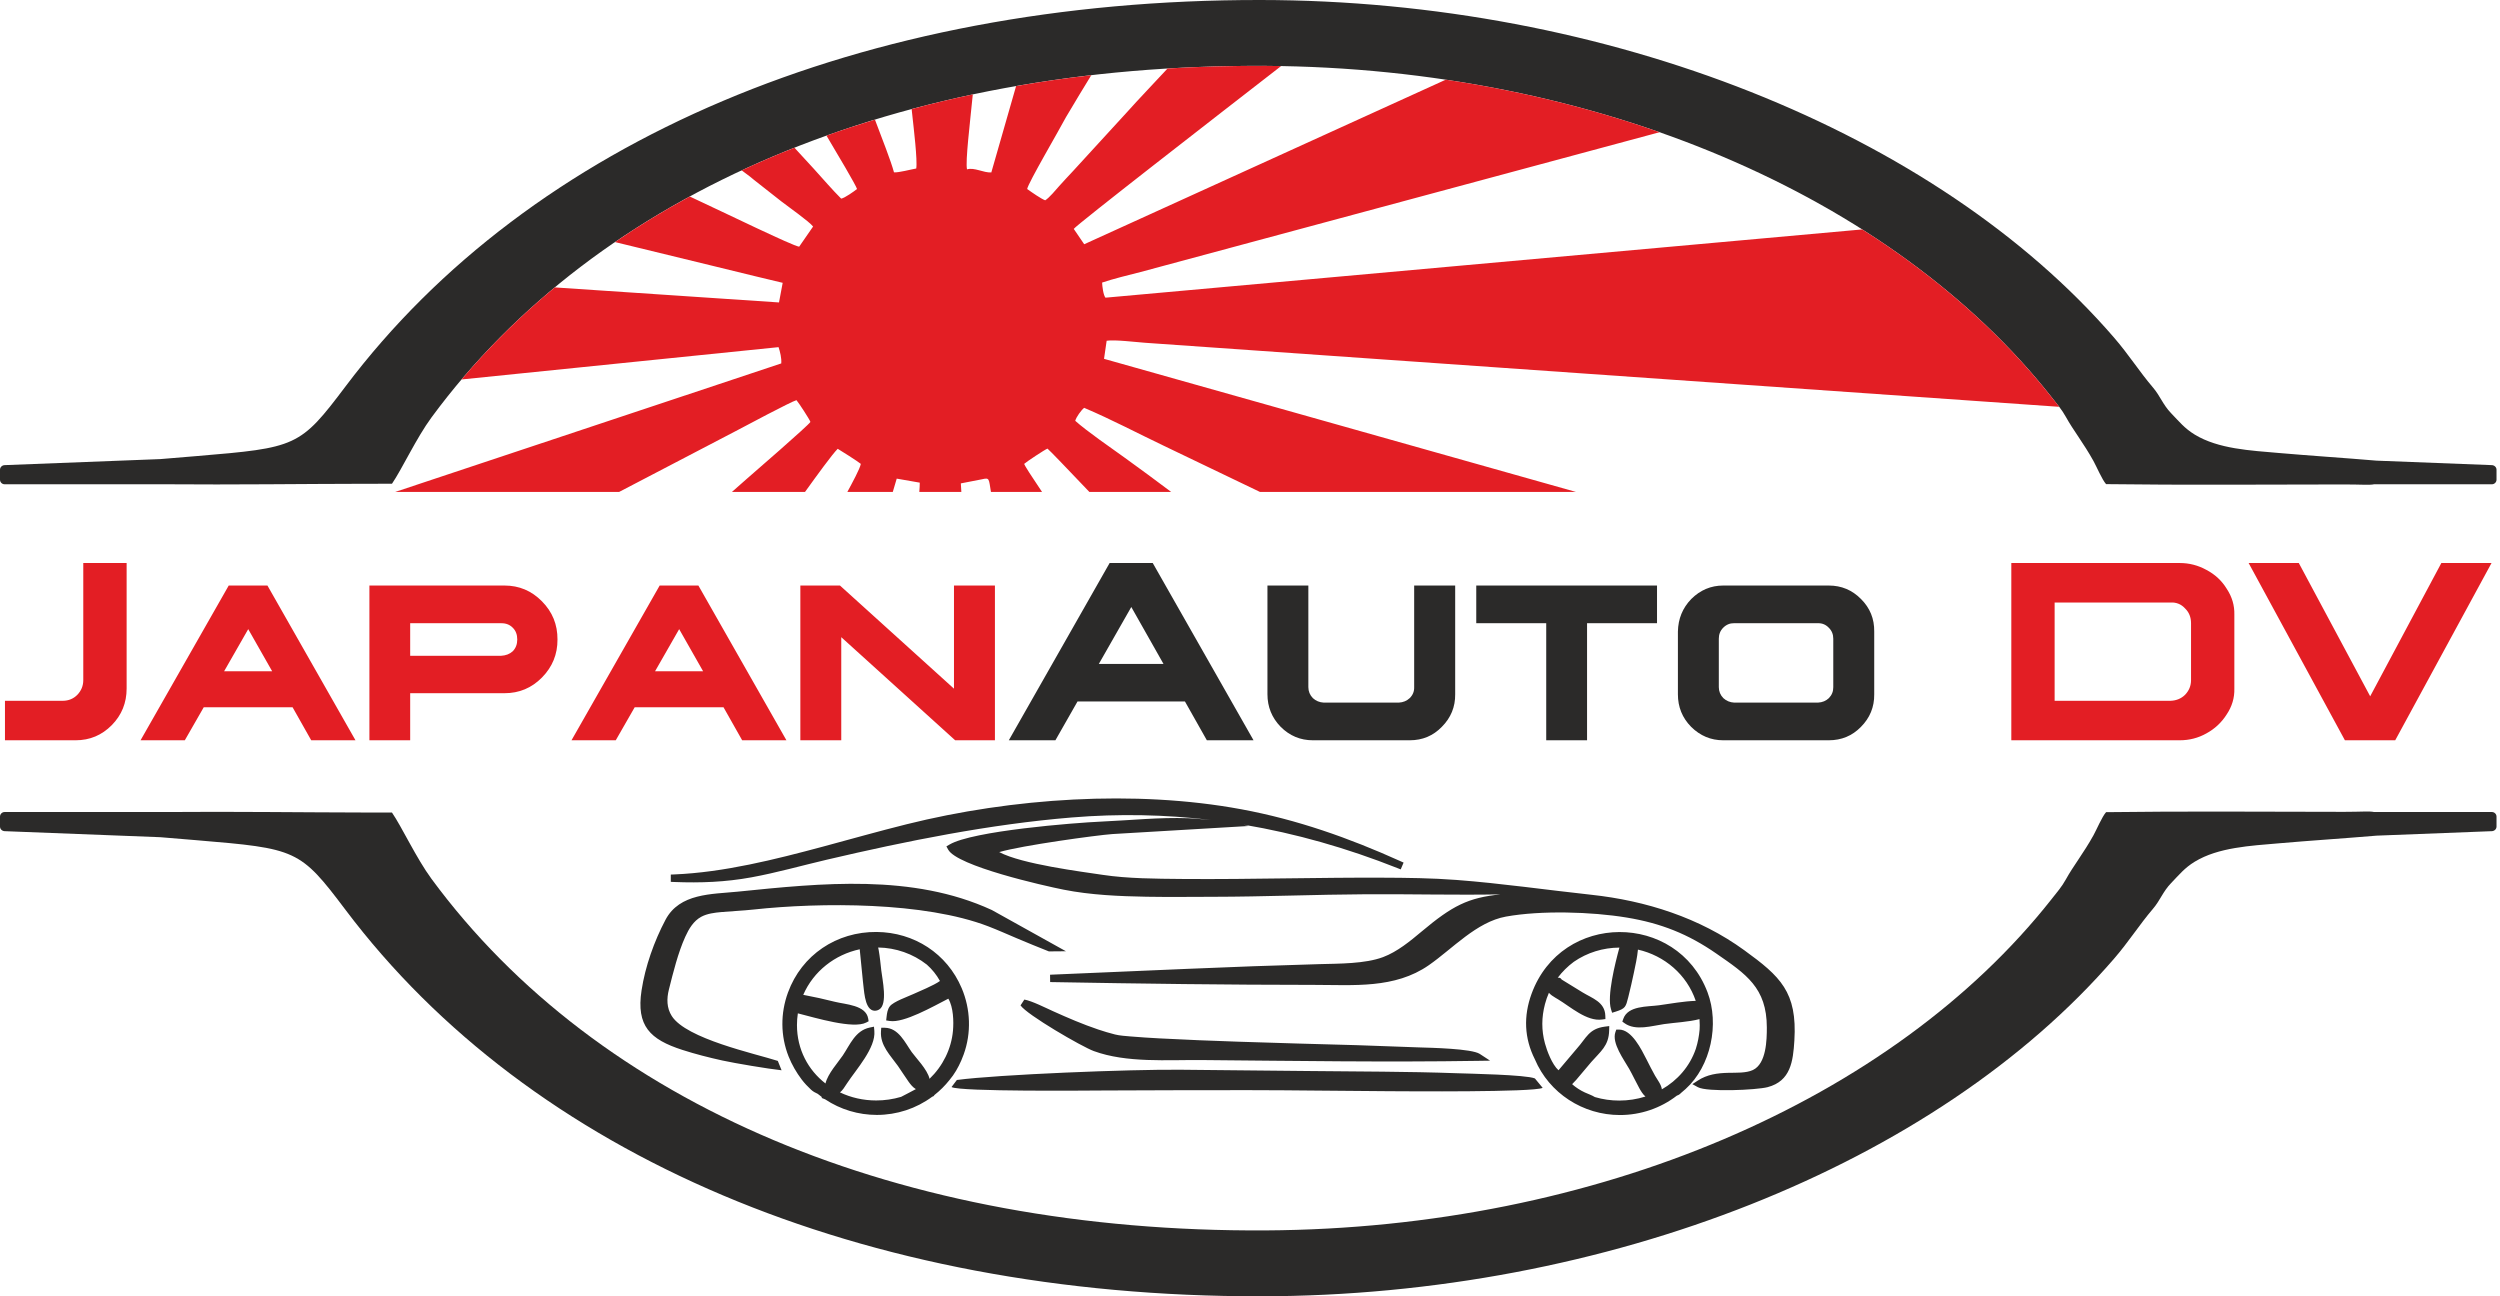 <?xml version="1.0" encoding="UTF-8"?> <svg xmlns="http://www.w3.org/2000/svg" width="135" height="70" viewBox="0 0 135 70" fill="none"><path fill-rule="evenodd" clip-rule="evenodd" d="M65.38 44.278C62.919 43.984 60.419 43.934 57.869 44.144C53.454 44.507 48.962 45.413 44.654 46.422C43.3 46.739 41.937 47.128 40.572 47.377C39.175 47.632 37.838 47.684 36.419 47.628L36.223 47.62L36.223 47.227L36.419 47.219C39.095 47.108 41.854 46.41 44.434 45.719C45.945 45.313 47.451 44.885 48.97 44.507C54.631 43.096 61.28 42.636 67.033 43.701C70.038 44.257 72.833 45.245 75.612 46.498L75.794 46.58L75.639 46.947L75.453 46.874C72.731 45.795 69.976 45.008 67.173 44.535C67.255 44.557 67.335 44.58 67.412 44.605L60.059 45.04C59.212 45.102 55.183 45.653 53.958 46.013C55.177 46.667 58.449 47.076 59.545 47.242C60.89 47.446 62.431 47.451 63.792 47.464C65.757 47.482 67.725 47.453 69.69 47.429C71.332 47.409 72.974 47.388 74.616 47.395C75.955 47.4 77.316 47.415 78.651 47.517C81.085 47.702 83.501 48.054 85.927 48.317C88.882 48.637 91.779 49.559 94.19 51.312C96.141 52.73 97.057 53.564 96.896 56.188C96.827 57.303 96.699 58.379 95.452 58.706C94.856 58.862 92.185 58.982 91.685 58.708L91.387 58.544L91.671 58.358C92.188 58.017 92.739 57.946 93.343 57.932C93.741 57.923 94.291 57.953 94.655 57.782C95.386 57.438 95.409 56.155 95.409 55.484C95.407 53.332 94.283 52.604 92.691 51.499C91.16 50.436 89.693 49.854 87.843 49.548C85.937 49.233 83.219 49.153 81.32 49.496C79.734 49.783 78.435 51.233 77.154 52.122C75.316 53.4 73.091 53.185 70.966 53.184C66.279 53.182 61.592 53.119 56.906 53.035L56.708 53.032L56.703 52.635L64.092 52.319C66.48 52.217 68.869 52.129 71.259 52.063C72.295 52.034 73.71 52.05 74.687 51.683C75.454 51.395 76.153 50.818 76.774 50.297C78.43 48.908 79.275 48.475 81.033 48.296C78.621 48.341 76.207 48.276 73.794 48.289C71.034 48.305 68.275 48.423 65.513 48.427C64.315 48.429 63.118 48.445 61.92 48.424C60.446 48.398 58.887 48.331 57.44 48.043C56.349 47.826 51.681 46.77 51.2 45.877L51.106 45.704L51.276 45.604C52.53 44.867 57.952 44.434 59.505 44.364C61.062 44.295 62.603 44.129 64.161 44.184C64.517 44.197 64.954 44.247 65.38 44.278ZM56.64 51.376C56.266 51.236 55.267 50.818 54.893 50.661C54.388 50.448 53.88 50.219 53.369 50.023C49.923 48.697 44.341 48.72 40.681 49.116C40.101 49.179 39.525 49.2 38.946 49.252C38.589 49.284 38.191 49.333 37.871 49.504C37.447 49.731 37.195 50.165 37.003 50.589C36.613 51.452 36.35 52.518 36.12 53.436C35.997 53.925 35.997 54.426 36.275 54.864C37.056 56.096 40.766 56.892 42.002 57.289L42.205 57.795C41.477 57.717 39.664 57.412 39.008 57.267C38.288 57.108 37.545 56.92 36.843 56.693C35.107 56.132 34.349 55.406 34.644 53.481C34.842 52.185 35.326 50.822 35.938 49.667C36.7 48.229 38.426 48.292 39.83 48.15C44.366 47.69 49.277 47.172 53.548 49.136L53.556 49.139L57.56 51.368L56.64 51.376ZM83.304 58.744C82.813 58.989 75.869 58.929 75.002 58.925C72.461 58.914 69.916 58.869 67.376 58.868C64.821 58.868 62.215 58.873 59.659 58.886C58.807 58.89 51.849 58.961 51.382 58.701L51.671 58.319C53.884 58.024 61.018 57.737 63.797 57.766C66.088 57.79 68.379 57.808 70.67 57.835C73.345 57.867 75.98 57.857 78.653 57.954C79.303 57.978 82.405 58.033 82.885 58.236L83.304 58.744ZM79.799 57.286C74.835 57.365 69.869 57.286 64.906 57.243C63.041 57.226 60.833 57.407 59.065 56.758C58.415 56.52 55.447 54.795 55.109 54.291L55.315 53.976C55.729 54.051 56.469 54.427 56.868 54.606C57.666 54.965 58.47 55.313 59.3 55.592C59.601 55.693 59.905 55.785 60.212 55.862C60.458 55.925 60.795 55.946 61.049 55.968C61.564 56.012 62.082 56.043 62.598 56.072C64.014 56.149 65.433 56.202 66.85 56.251C68.998 56.325 71.146 56.38 73.294 56.44C74.405 56.471 75.515 56.529 76.627 56.56C77.261 56.579 79.471 56.625 79.907 56.911L80.465 57.276L79.799 57.286ZM50.461 59.13C50.457 59.135 50.454 59.139 50.45 59.144L50.417 59.19L50.34 59.223C49.472 59.865 48.427 60.206 47.348 60.206C46.353 60.205 45.385 59.916 44.557 59.363L44.382 59.294L44.367 59.23C44.296 59.178 44.226 59.123 44.157 59.067C44.022 59.007 43.906 58.944 43.795 58.842C43.612 58.673 43.444 58.494 43.293 58.296C43.008 57.92 42.758 57.489 42.584 57.049C42.144 55.938 42.141 54.715 42.551 53.595C43.294 51.562 45.183 50.307 47.338 50.326C49.363 50.344 51.14 51.489 51.932 53.362C52.412 54.497 52.458 55.781 52.038 56.941C51.999 57.05 51.956 57.158 51.91 57.265C51.743 57.648 51.536 58.011 51.269 58.325C51.032 58.624 50.76 58.894 50.461 59.13ZM82.882 57.201C82.307 56.06 82.266 54.868 82.703 53.669C84.324 49.221 90.566 49.243 92.207 53.584C92.854 55.294 92.394 57.567 91.023 58.806C90.938 58.884 90.844 58.956 90.771 59.023C90.71 59.091 90.639 59.138 90.555 59.161C89.673 59.846 88.592 60.212 87.474 60.212C85.483 60.211 83.657 59.038 82.882 57.201ZM44.576 58.508C44.702 57.976 45.26 57.366 45.509 56.997C45.906 56.407 46.183 55.652 46.97 55.487L47.194 55.44L47.215 55.669C47.299 56.589 46.23 57.752 45.742 58.495C45.61 58.697 45.502 58.879 45.358 58.989C45.947 59.27 46.614 59.425 47.313 59.425C47.769 59.425 48.223 59.36 48.66 59.23C48.944 59.074 49.201 58.959 49.457 58.812C49.297 58.722 49.168 58.557 49.067 58.417C48.866 58.14 48.688 57.843 48.489 57.562C48.081 56.988 47.52 56.455 47.573 55.689L47.587 55.496L47.78 55.499C48.527 55.51 48.869 56.299 49.234 56.814C49.436 57.1 50.084 57.752 50.195 58.256C50.908 57.572 51.373 56.647 51.461 55.655C51.504 55.165 51.486 54.392 51.21 53.928C50.385 54.351 48.81 55.253 48.047 55.133L47.853 55.103L47.875 54.908C47.897 54.712 47.927 54.502 48.051 54.34C48.247 54.086 49.021 53.818 49.324 53.677C49.63 53.534 50.42 53.218 50.758 52.973C50.574 52.64 50.336 52.344 50.05 52.09C49.297 51.5 48.375 51.18 47.42 51.165C47.433 51.215 47.443 51.266 47.451 51.313C47.515 51.672 47.549 52.054 47.591 52.416C47.644 52.878 47.951 54.242 47.471 54.516C47.366 54.576 47.247 54.601 47.13 54.564C46.666 54.417 46.66 53.4 46.598 52.995L46.597 52.984L46.425 51.261C45.086 51.547 43.931 52.444 43.375 53.721C43.947 53.827 44.521 53.956 45.083 54.097C45.654 54.241 46.759 54.271 46.882 55.002L46.906 55.148L46.775 55.217C46.077 55.58 44.058 54.968 43.084 54.721C43.052 54.93 43.036 55.142 43.036 55.353C43.036 56.671 43.641 57.782 44.576 58.508ZM88.449 51.279C88.412 51.688 88.306 52.164 88.228 52.534C88.136 52.972 88.036 53.411 87.927 53.845C87.794 54.375 87.774 54.46 87.251 54.627L87.054 54.689L86.993 54.492C86.775 53.788 87.208 52.049 87.448 51.17C86.565 51.175 85.709 51.438 84.985 51.938C84.652 52.186 84.361 52.474 84.118 52.797C84.2 52.788 84.279 52.803 84.331 52.896L85.46 53.59C85.974 53.906 86.664 54.106 86.687 54.845L86.693 55.029L86.511 55.054C85.688 55.17 84.799 54.362 84.128 53.959C84.085 53.933 84.041 53.908 83.998 53.883C83.862 53.805 83.732 53.714 83.641 53.611C83.555 53.807 83.484 54.012 83.428 54.224C83.241 54.938 83.234 55.632 83.428 56.346C83.533 56.734 83.808 57.479 84.159 57.795L85.147 56.627C85.665 56.052 85.791 55.552 86.664 55.438L86.9 55.408L86.894 55.645C86.877 56.481 86.418 56.787 85.93 57.347L85.111 58.318C85.047 58.391 84.974 58.457 84.912 58.527C84.909 58.536 84.906 58.545 84.903 58.555C85.11 58.731 85.327 58.875 85.578 58.991C85.754 59.073 85.959 59.139 86.124 59.242C86.551 59.369 86.994 59.431 87.439 59.431C87.924 59.431 88.402 59.356 88.854 59.213C88.712 59.091 88.606 58.911 88.522 58.761C88.332 58.419 88.17 58.063 87.977 57.721C87.694 57.22 87.023 56.329 87.232 55.734L87.28 55.598L87.424 55.597C88.118 55.593 88.64 56.678 88.91 57.203C89.062 57.499 89.209 57.801 89.374 58.09C89.492 58.297 89.712 58.57 89.741 58.824C90.58 58.343 91.249 57.592 91.576 56.632C91.683 56.295 91.749 55.946 91.779 55.599C91.783 55.52 91.786 55.44 91.786 55.36C91.786 55.251 91.782 55.141 91.773 55.032C91.184 55.187 90.428 55.219 89.854 55.302C89.196 55.396 88.322 55.679 87.73 55.256L87.606 55.167L87.656 55.023C87.905 54.298 88.962 54.37 89.583 54.285C90.219 54.198 90.916 54.066 91.57 54.046C91.089 52.626 89.88 51.603 88.449 51.279Z" fill="#2B2A29"></path><path fill-rule="evenodd" clip-rule="evenodd" d="M9.083 26.151C12.351 26.182 16.698 26.128 19.482 26.125L21.167 26.122C21.71 25.326 22.49 23.642 23.302 22.54C32.279 10.347 48.572 3.442 68.363 3.558C86.215 3.663 102.223 10.597 110.768 21.424C111.074 21.813 111.337 22.112 111.56 22.517C111.941 23.213 112.526 23.951 113.048 24.895C113.218 25.203 113.511 25.899 113.728 26.143C117.907 26.2 122.36 26.163 126.583 26.16C127.489 26.159 127.958 26.206 128.199 26.151H134.563C134.699 26.151 134.812 26.039 134.812 25.903V25.366C134.812 25.229 134.699 25.123 134.563 25.117L128.333 24.875C126.517 24.721 124.781 24.611 123.066 24.462C121.53 24.328 119.791 24.245 118.519 23.47C117.965 23.133 117.668 22.756 117.235 22.308C116.799 21.855 116.649 21.381 116.266 20.932C115.502 20.035 114.971 19.171 114.153 18.224C104.573 7.138 86.794 0.019 68.065 4.79797e-05C46.539 -0.022 28.645 7.608 18.665 20.858C16.194 24.138 16.024 24.176 10.598 24.63L8.657 24.791L0.249 25.117C0.112 25.123 0 25.229 0 25.366V25.903C0 26.039 0.112 26.151 0.249 26.151H9.083Z" fill="#2B2A29"></path><path fill-rule="evenodd" clip-rule="evenodd" d="M40.051 9.2C42.015 10.686 38.614 8.077 42.191 10.874C42.566 11.167 43.697 11.958 43.907 12.233L43.154 13.322C42.76 13.258 39.317 11.575 37.247 10.611C35.843 11.373 34.496 12.194 33.21 13.072C36.205 13.79 41.069 14.997 42.265 15.272L42.066 16.332L29.957 15.52C28.119 17.044 26.436 18.704 24.922 20.491L42.042 18.746C42.122 18.99 42.213 19.337 42.188 19.625L21.345 26.563H33.436L39.738 23.274C40.177 23.042 42.737 21.677 43.009 21.609C43.125 21.737 43.722 22.651 43.763 22.784C43.652 22.977 40.587 25.63 40.323 25.86L39.526 26.563H43.472C44.125 25.656 44.94 24.529 45.237 24.235C45.284 24.253 46.367 24.945 46.484 25.049C46.445 25.298 46.014 26.088 45.758 26.563H48.211L48.423 25.846L49.667 26.063C49.668 26.204 49.658 26.378 49.643 26.563H51.913L51.885 26.103L53.027 25.881C53.445 25.782 53.39 25.849 53.511 26.563H56.269C55.705 25.726 55.331 25.148 55.306 25.049C55.415 24.944 56.433 24.269 56.564 24.225C56.697 24.336 57.601 25.277 58.824 26.563H63.241C62.461 25.978 61.579 25.323 60.741 24.721C60.06 24.233 58.652 23.257 58.063 22.724C58.113 22.526 58.391 22.14 58.545 22.023C60.03 22.654 61.424 23.394 62.842 24.07L68.035 26.563H85.097L59.618 19.377L59.759 18.4C60.21 18.333 61.331 18.475 61.824 18.509L111.197 21.968C111.065 21.792 110.922 21.62 110.767 21.424C108.057 17.989 104.594 14.947 100.56 12.389L59.695 16.075C59.578 15.935 59.522 15.466 59.514 15.259C60.105 15.058 60.931 14.857 61.594 14.688L89.616 7.14C85.982 5.865 82.108 4.907 78.072 4.303L58.547 13.189L57.983 12.361C58.119 12.148 65.632 6.321 69.179 3.568C68.907 3.563 68.635 3.56 68.362 3.558C66.56 3.548 64.787 3.596 63.046 3.7C62.328 4.479 61.461 5.38 60.916 5.993L57.957 9.223C57.704 9.495 57.435 9.78 57.199 10.044C57.017 10.248 56.665 10.681 56.44 10.817C56.222 10.736 55.743 10.404 55.467 10.207C55.513 9.892 57.188 7.039 57.56 6.331C58.092 5.433 58.546 4.684 58.929 4.061C57.553 4.22 56.198 4.415 54.869 4.648L53.531 9.312C53.105 9.337 52.622 9.027 52.218 9.145C52.126 8.712 52.37 6.731 52.531 5.098C51.411 5.335 50.31 5.599 49.229 5.89L49.276 6.326C49.332 6.856 49.551 8.661 49.477 9.099C49.159 9.155 48.549 9.323 48.276 9.308C48.111 8.692 47.631 7.481 47.246 6.458C46.36 6.729 45.487 7.017 44.63 7.323C45.207 8.29 46.231 10.019 46.28 10.207C46.129 10.326 45.612 10.697 45.423 10.726C44.928 10.229 44.472 9.696 43.951 9.121C43.622 8.758 43.247 8.36 42.899 7.976C41.929 8.36 40.979 8.768 40.051 9.2Z" fill="#E31E24"></path><path fill-rule="evenodd" clip-rule="evenodd" d="M9.083 43.849C12.351 43.818 16.698 43.872 19.482 43.875L21.167 43.878C21.71 44.674 22.49 46.357 23.302 47.46C32.279 59.653 48.572 66.558 68.363 66.442C86.215 66.337 102.223 59.403 110.768 48.575C111.074 48.187 111.337 47.888 111.56 47.482C111.941 46.787 112.526 46.049 113.048 45.105C113.218 44.797 113.511 44.101 113.728 43.857C117.907 43.8 122.36 43.837 126.583 43.84C127.489 43.84 127.958 43.794 128.199 43.849H134.563C134.699 43.849 134.812 43.961 134.812 44.097V44.634C134.812 44.771 134.699 44.877 134.563 44.883L128.333 45.125C126.517 45.279 124.781 45.389 123.066 45.538C121.53 45.672 119.791 45.755 118.519 46.53C117.965 46.867 117.668 47.244 117.235 47.692C116.799 48.145 116.649 48.619 116.266 49.068C115.502 49.965 114.971 50.829 114.153 51.776C104.573 62.862 86.794 69.981 68.065 70C46.539 70.022 28.645 62.392 18.665 49.142C16.194 45.862 16.024 45.824 10.598 45.37L8.657 45.209L0.249 44.883C0.112 44.877 0 44.771 0 44.634V44.097C0 43.961 0.112 43.849 0.249 43.849H9.083Z" fill="#2B2A29"></path><path d="M6.838 30.403V37.181C6.838 37.953 6.571 38.614 6.037 39.157C5.498 39.703 4.847 39.975 4.085 39.975H0.268V37.843H3.397C3.704 37.839 3.963 37.734 4.172 37.524C4.388 37.3 4.497 37.035 4.497 36.727V30.403H6.838ZM12.351 31.619L7.59 39.975H9.98L11.001 38.194H15.8L16.806 39.975H19.196L14.442 31.619H12.351ZM13.404 33.973L14.698 36.25H12.101L13.404 33.973ZM19.948 31.619V39.975H22.15V37.433H27.244C28.037 37.433 28.71 37.15 29.265 36.587C29.829 36.014 30.109 35.33 30.104 34.533C30.109 33.727 29.829 33.041 29.265 32.471C28.705 31.903 28.033 31.619 27.244 31.619H19.948ZM22.15 33.654H27.056C27.315 33.649 27.526 33.73 27.689 33.897C27.851 34.057 27.932 34.267 27.932 34.533C27.932 34.789 27.851 35.001 27.689 35.168C27.526 35.318 27.315 35.399 27.056 35.413H22.15V33.654ZM35.622 31.619L30.861 39.975H33.251L34.272 38.194H39.071L40.077 39.975H42.467L37.713 31.619H35.622ZM36.675 33.973L37.969 36.25H35.372L36.675 33.973ZM43.219 31.619V39.975H45.428V34.407L51.579 39.975H53.726V31.619H51.515V37.188L45.359 31.619H43.219ZM108.611 30.403V39.975H117.708C118.227 39.975 118.703 39.851 119.141 39.606C119.596 39.358 119.961 39.019 120.237 38.585C120.529 38.151 120.668 37.684 120.655 37.181V33.198C120.668 32.695 120.531 32.228 120.243 31.794C119.98 31.362 119.615 31.021 119.147 30.775C118.697 30.527 118.218 30.403 117.708 30.403H108.611ZM110.95 32.535H117.214C117.526 32.521 117.789 32.628 117.996 32.857C118.21 33.065 118.316 33.332 118.316 33.654V36.727C118.316 37.03 118.21 37.292 117.996 37.517C117.789 37.722 117.526 37.831 117.214 37.843H110.95V32.535ZM126.625 39.975L121.426 30.403H124.135L127.99 37.6L131.833 30.403H134.543L129.342 39.975H126.625Z" fill="#E31E24"></path><path d="M59.92 30.403L54.476 39.975H56.992L58.186 37.879H63.987L65.17 39.975H67.691L62.248 30.403H59.92ZM61.09 32.778L62.829 35.852H59.337L61.09 32.778ZM68.442 31.619V37.488C68.442 38.172 68.68 38.759 69.156 39.248C69.639 39.732 70.219 39.975 70.894 39.975H76.125C76.815 39.975 77.392 39.732 77.86 39.248C78.347 38.759 78.588 38.172 78.58 37.488V31.619H76.365V37.104C76.373 37.333 76.294 37.531 76.125 37.698C75.967 37.846 75.771 37.929 75.538 37.941H71.478C71.251 37.929 71.057 37.846 70.894 37.698C70.732 37.531 70.651 37.333 70.651 37.104V31.619H68.442ZM79.718 31.619V33.653H83.496V39.975H85.701V33.653H89.479V31.619H79.718ZM93.053 31.619C92.391 31.619 91.814 31.863 91.327 32.347C90.859 32.831 90.62 33.417 90.607 34.106V37.495C90.607 38.179 90.844 38.764 91.32 39.248C91.808 39.732 92.386 39.975 93.053 39.975H98.754C99.441 39.975 100.02 39.734 100.488 39.255C100.975 38.766 101.216 38.179 101.208 37.495V34.106C101.218 33.417 100.981 32.831 100.494 32.347C100.018 31.863 99.437 31.619 98.754 31.619H93.053ZM93.642 33.653H98.172C98.401 33.649 98.595 33.73 98.754 33.897C98.916 34.056 98.997 34.254 98.997 34.49V37.104C99.001 37.333 98.922 37.531 98.76 37.698C98.606 37.846 98.41 37.929 98.172 37.941H93.642C93.416 37.929 93.222 37.846 93.059 37.698C92.897 37.531 92.816 37.333 92.816 37.104V34.49C92.816 34.254 92.895 34.056 93.053 33.897C93.219 33.73 93.416 33.649 93.642 33.653Z" fill="#2B2A29"></path></svg> 